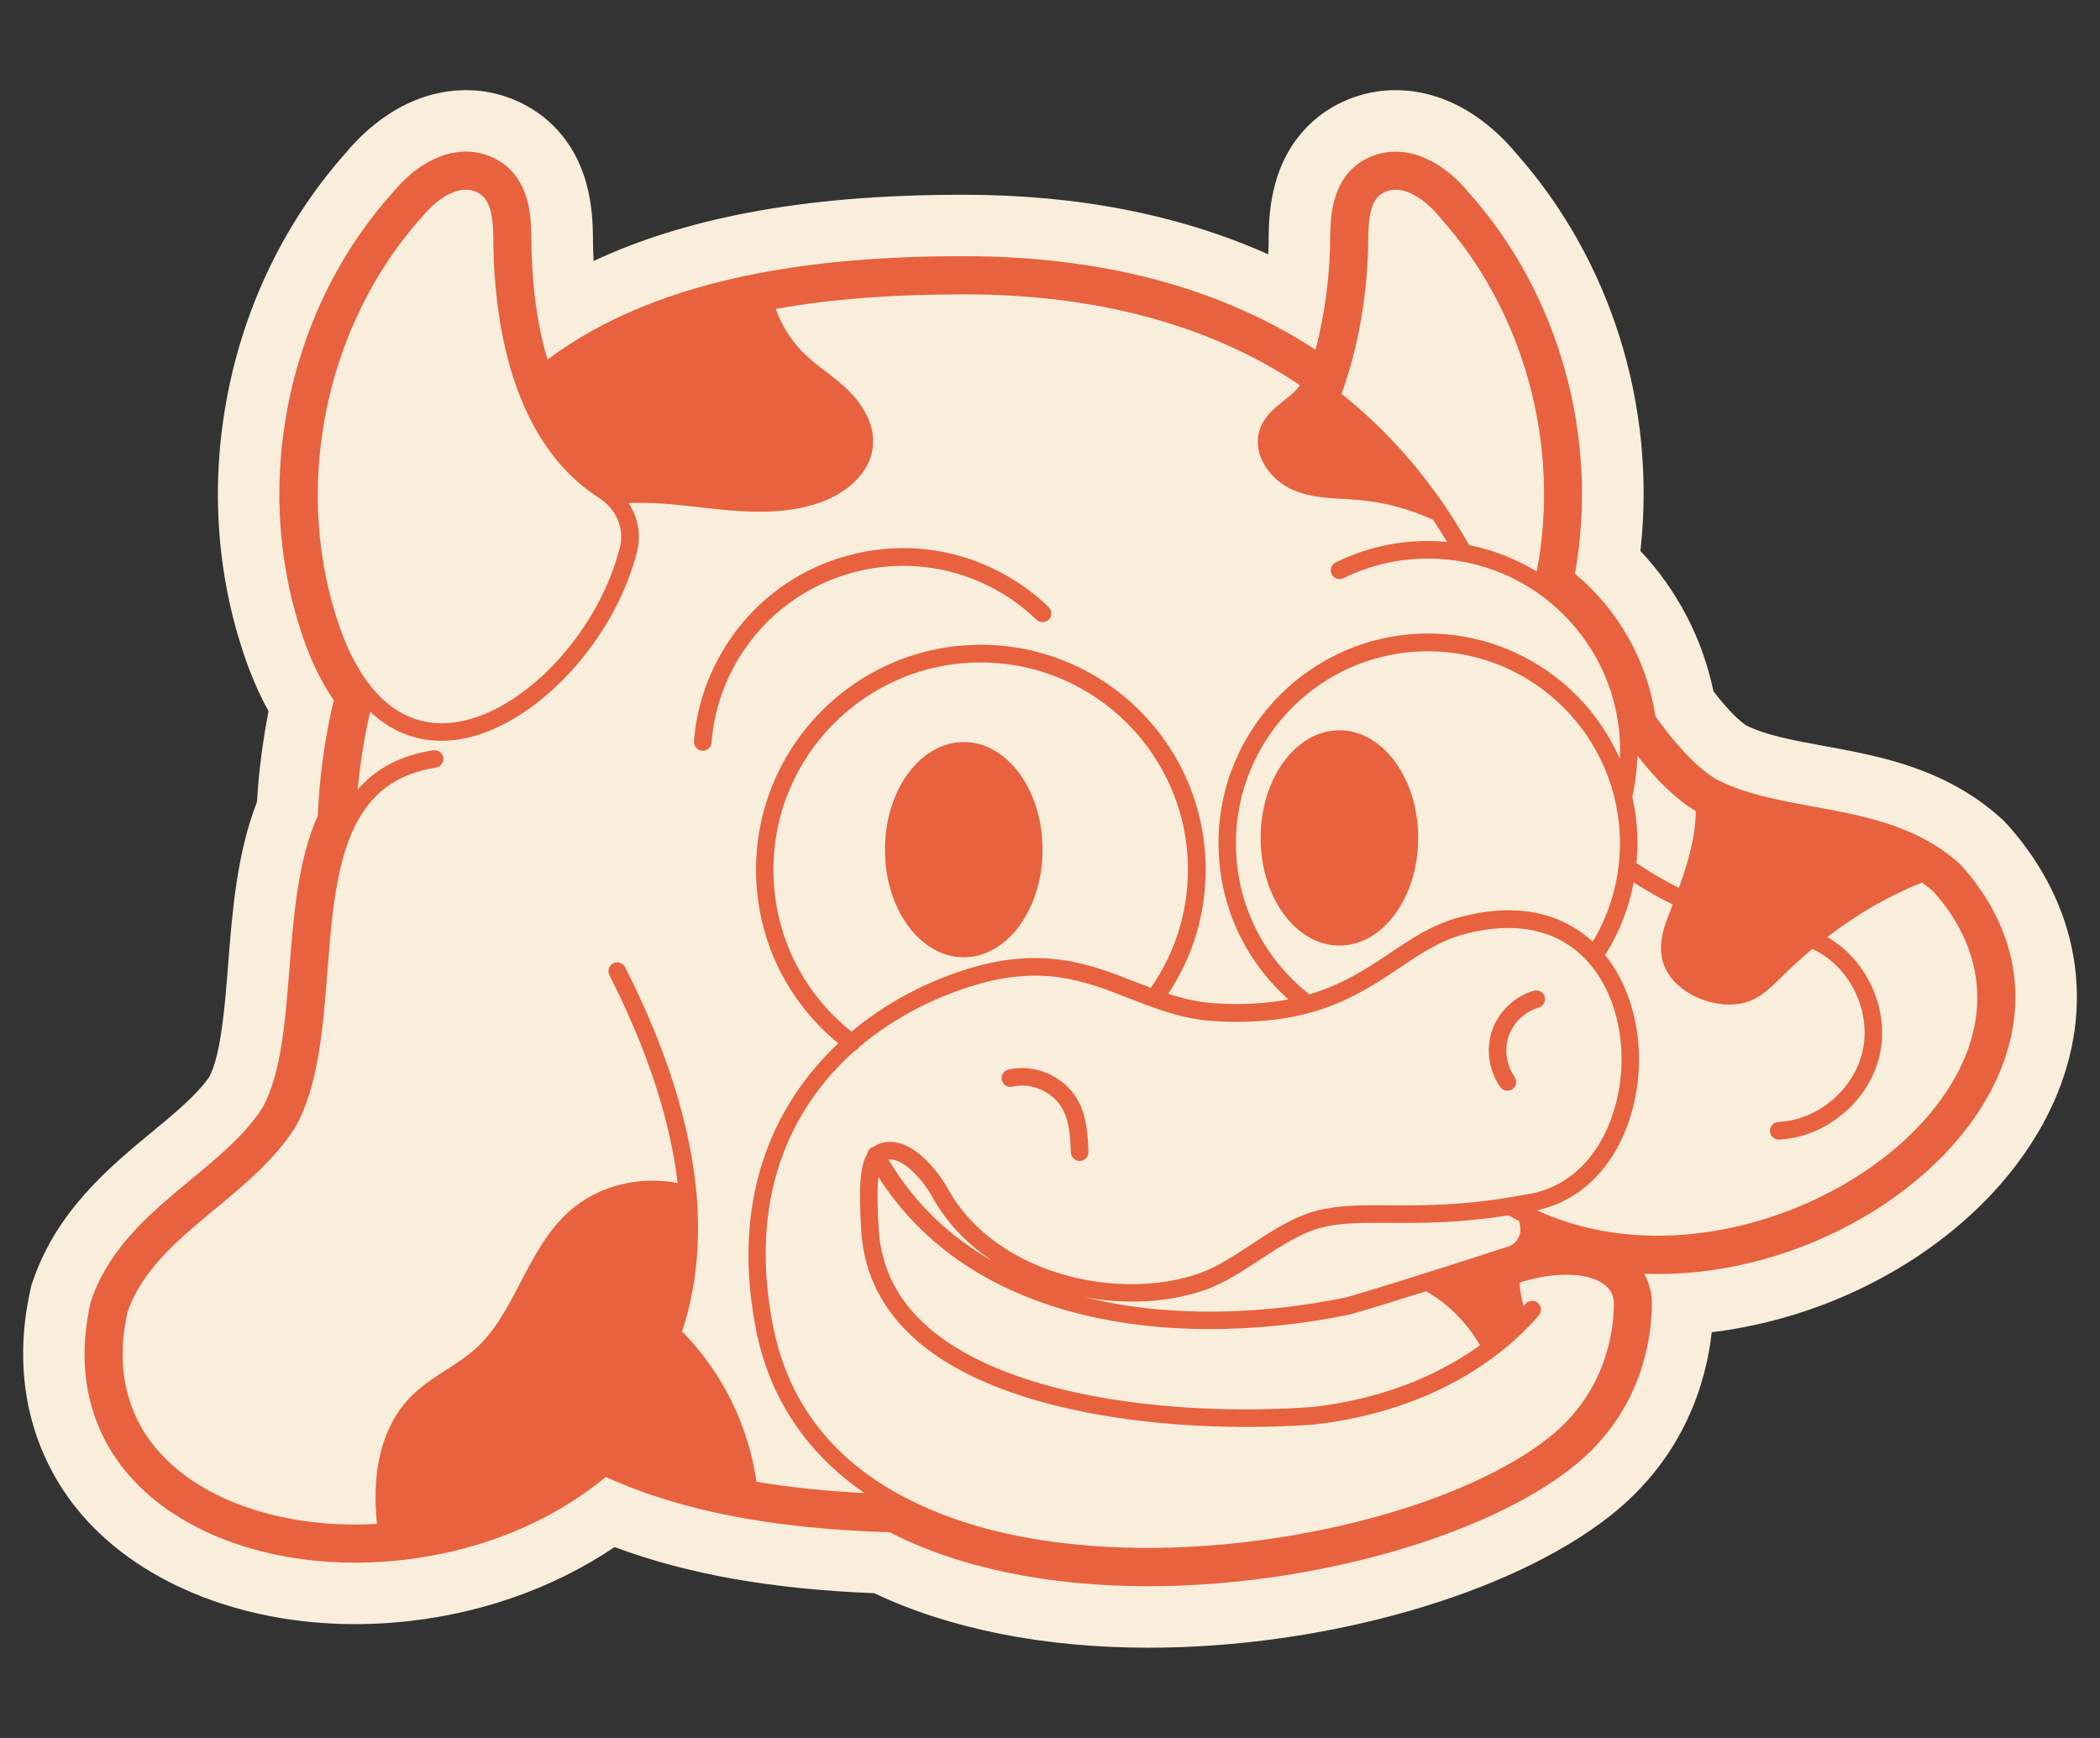 <?xml version="1.0" encoding="UTF-8"?><svg id="uuid-711e134b-e66c-44f4-b3de-109e812a5ff3" xmlns="http://www.w3.org/2000/svg" width="512" height="423.74" viewBox="0 0 512 423.74"><rect x="0" y="0" width="512" height="423.74" fill="#333333" stroke="none"/><path d="m489.34,200.98l-.91-.98-.74-.66c-2.01-1.82-4.24-3.54-6.61-5.11-11.9-7.88-24.9-10.26-36.37-12.36-7.23-1.32-14.07-2.57-18.97-5.01-2.16-1.45-4.84-4.25-7.99-8.34-2.67-12.84-8.83-24.66-17.8-34.2,3.96-35.26-7.18-71.07-30.58-97.26-3.96-4.77-14.25-15.08-29.13-15.08-3.21,0-6.38.5-9.4,1.48-3.04.98-5.91,2.44-8.55,4.34l-.84.65c-11.64,9.23-12,23.28-12.13,28.58v.57c0,1.45-.04,2.92-.11,4.4-21.6-9.64-46.47-14.52-74.24-14.52-20.07,0-37.34,1.45-52.8,4.42-14.02,2.69-26.43,6.57-37.45,11.74-.11-2.19-.16-4.23-.16-6.04v-.5c-.13-5.31-.45-19.37-12.14-28.65l-.82-.62c-5.29-3.82-11.5-5.85-17.97-5.85-14.92,0-25.18,10.3-29.14,15.09-14.7,16.45-24.74,36.94-29.04,59.28-4.35,22.54-2.57,45.49,5.14,66.38l.04.1c1.43,3.79,3.05,7.33,4.84,10.59-1.43,7.33-2.38,14.73-2.82,22.1-4.91,12.58-6.03,26.84-7.02,39.54-.76,9.79-1.71,21.93-4.55,27.39-3.01,4.42-8.14,8.66-14.06,13.56-10.29,8.52-23.08,19.12-28.91,36.05l-.44,1.22-.28,1.3c-4.4,19.7-.42,38.55,11.21,53.1,14.19,17.72,39.59,28.29,67.95,28.29,3.13,0,6.31-.13,9.45-.38,19.75-1.59,38.54-8.06,53.84-18.41,8.79,3.29,18.28,5.83,28.76,7.71,10.51,1.86,21.84,3.03,34.55,3.54,18.34,8.7,41.36,13.29,66.83,13.29,43.1,0,88.41-12.98,112.75-32.28,18.21-14.43,23.32-32.98,24.61-44.64,36.42-4.39,70.23-26.64,83.39-56.13,10.42-23.34,6.27-48.03-11.39-67.73Z" fill="#f8eedb" stroke-width="0"/><path d="m478.16,211l-.26-.29-.29-.26c-1.49-1.34-3.11-2.59-4.82-3.72-9.33-6.18-20.24-8.18-30.79-10.11-8.42-1.54-16.38-3-23.14-6.43l-.34-.17-.17-.09c-5.59-3.41-10.72-9.74-14.74-15.27-2.04-13.61-9.05-26-19.62-34.79,5.96-33.07-3.8-68.31-26-93.03-2.06-2.54-8.8-9.86-17.75-9.86h0c-3.29,0-6.46,1.03-9.18,2.99l-.12.08-.11.09c-6.19,4.86-6.41,12.93-6.52,17.26v.09s0,.09,0,.09c0,9.28-1.29,19.09-3.57,27.68-23.23-15.14-52.06-22.8-85.77-22.8-19.13,0-35.48,1.36-49.99,4.15-20.96,4.01-37.91,10.93-51.49,21.05-3.17-10.59-3.94-21.77-3.94-30.08v-.17c-.1-4.33-.29-12.38-6.54-17.29l-.11-.08-.11-.08c-2.71-1.96-5.88-3-9.18-3-8.97,0-15.69,7.32-17.75,9.86-13,14.47-21.89,32.57-25.7,52.36-3.82,19.86-2.27,40.03,4.48,58.35,1.9,5.04,4.15,9.45,6.73,13.16-2.18,9.31-3.49,18.77-3.9,28.19-4.83,10.85-5.89,24.31-6.91,37.35-.99,12.7-2.02,25.83-6.65,33.98-4.22,6.49-10.6,11.77-17.34,17.36-9.78,8.1-19.89,16.47-24.32,29.47l-.12.36-.08.37c-3.47,15.43-.61,29.45,8.26,40.54,11.36,14.2,32.38,22.67,56.24,22.67,2.73,0,5.5-.11,8.24-.33,20.21-1.63,38.79-8.88,52.91-20.56,9.92,4.49,20.94,7.79,33.52,10.04,10.67,1.89,22.35,3.02,35.69,3.44,16.72,8.61,38.48,13.16,63.08,13.16,39.34,0,81.88-11.94,103.43-29.03,17.44-13.83,19.32-32.51,19.32-39.9,0-2.49-.61-4.99-1.87-7.26,1.13.04,2.28.07,3.43.07,34.94,0,70.51-20.65,82.73-48.02,8.02-17.96,4.87-36.29-8.86-51.6ZM38.51,353.69c-7.79-8.97-10.36-20.63-7.44-33.75,3.61-10.46,12.27-17.63,21.43-25.22,7.04-5.83,14.32-11.86,19.38-19.71,5.75-9.97,6.86-24.24,7.94-38.05,1.03-13.15,2.03-25.88,6.56-35.25.08-.12.14-.26.19-.39,3.69-7.4,9.66-12.63,19.71-14.17,1.17-.18,1.97-1.27,1.79-2.44-.18-1.17-1.28-1.97-2.44-1.79-8.33,1.28-14.21,4.71-18.42,9.58.58-6.35,1.6-12.7,3.04-18.98,5.81,5.49,12.1,7.09,17.45,7.09.52,0,1.04-.02,1.55-.04,18.64-1.06,40.16-22.61,46.07-46.12,0,0,0,0,0,0,1.02-4.07.23-8.31-2.04-11.8,4.88-.22,9.78.19,13.74.63l2.85.32c5.05.57,10.19,1.16,15.29,1.16s10.06-.57,14.92-2.29c5.63-2.01,11.93-6.6,12.71-13.45.72-6.27-3.48-11.41-6.04-13.92-1.75-1.71-3.68-3.19-5.54-4.62-1.81-1.39-3.51-2.7-5.06-4.2-3.12-3.01-5.52-6.76-7.02-10.96,13.36-2.39,28.37-3.56,45.85-3.56,32.5,0,60.05,7.47,81.96,22.15-.31.43-.64.85-1,1.22-.83.87-1.82,1.66-2.87,2.5-2.31,1.85-4.7,3.76-5.83,6.82-2.27,6.15,2.38,12.57,7.99,15,4,1.73,8.28,1.97,12.42,2.2,1.17.07,2.35.13,3.51.23,6.32.54,12.45,2.19,18.25,4.87,1.16,1.75,2.29,3.55,3.38,5.37-1.52-.14-3.06-.22-4.62-.22-7.9,0-15.48,1.76-22.53,5.23-1.06.52-1.5,1.81-.97,2.87.52,1.06,1.81,1.5,2.87.97,6.46-3.18,13.4-4.79,20.64-4.79,25.82,0,46.82,21,46.82,46.82,0,.67-.03,1.34-.06,2-5.06-11.45-14.19-20.7-25.56-25.91-.16-.1-.34-.18-.53-.24-6.33-2.81-13.32-4.39-20.68-4.39-28.17,0-51.09,22.92-51.09,51.1,0,14.75,6.17,28.4,17.05,38.1-5.02.97-10.84,1.39-17.77.97-4.13-.25-7.88-1.16-11.54-2.35,5.98-8.97,9.13-19.38,9.13-30.28,0-30.22-24.59-54.8-54.82-54.8s-54.8,24.58-54.8,54.8c0,16.61,7.28,31.9,20.05,42.37-16.04,15.06-26.34,38.21-20.01,70.03,3.28,16.5,12.31,29.92,26.4,39.62-9.62-.5-18.31-1.41-26.35-2.77-1.89-13.65-8.41-26.84-18.12-36.63,3.37-10.17,4.57-21.45,3.51-33.58,0,0,0,0,0,0,0,0,0,0,0,0-1.51-16.9-7.37-35.48-17.42-55.25-.54-1.05-1.83-1.47-2.88-.94-1.05.54-1.47,1.82-.94,2.88,9.2,18.11,14.8,35.15,16.65,50.7-9.42-1.85-19.5.7-26.41,6.88-5.37,4.8-8.7,11.19-11.92,17.37-3.17,6.08-6.16,11.82-10.91,16.1-2.12,1.92-4.53,3.48-7.09,5.13-3.21,2.08-6.54,4.23-9.27,7.17-5.76,6.18-7.48,14.29-7.92,20-.24,3.15-.18,6.45.19,10.46-22.29,1.28-42.6-5.47-53.36-17.86ZM120.28,57.61c0,11.63,1.42,28.51,8.17,42.88,4.29,9.16,10.22,16.2,17.62,20.92.54.35,1.02.71,1.44,1.08,3.23,2.8,4.63,6.98,3.64,10.92-5.5,21.88-25.2,41.92-42.16,42.89-11.14.62-20.01-6.96-25.64-21.95-12.5-33.86-4.65-74.63,19.62-101.53,2.25-2.83,6.49-6.57,10.6-6.57,1.27,0,2.54.36,3.72,1.22,2.58,2.02,2.89,6.15,2.98,10.16Zm216.22-10.11c5.08-3.68,11.44,1.6,14.47,5.4,20.66,22.9,29.6,55.76,23.7,86.44-5-3.05-10.56-5.26-16.49-6.44-1.75-3.08-3.61-6.12-5.56-9.03,0,0,0,0,0,0,0,0,0,0,0,0-7.25-10.78-15.84-20.11-25.57-27.86,4.16-11.14,6.54-25.01,6.54-38.35.11-4.07.42-8.21,2.91-10.17Zm76.97,150.29c-.11,6.26-1.86,12.4-4.14,18.68-3.59-1.78-7.05-3.81-10.34-6.07.15-1.59.25-3.2.25-4.81,0-3.88-.45-7.65-1.27-11.28.75-3.31,1.15-6.69,1.23-10.08,4.06,5.17,8.76,10.19,14.26,13.56Zm-25.15,31.8c-6.03-5.56-16.25-10.35-32.64-5.92-6.38,1.72-11.4,5.09-16.72,8.65-5.5,3.69-11.45,7.65-19.71,10.11-11.39-8.95-17.92-22.31-17.92-36.83,0-25.82,21-46.82,46.81-46.82s46.82,21,46.82,46.82c0,8.52-2.3,16.76-6.64,24Zm-180.72,21.93c-12.1-9.65-19.03-23.95-19.03-39.49,0-27.86,22.67-50.52,50.52-50.52s50.54,22.67,50.54,50.52c0,10.42-3.15,20.33-9.05,28.8-1.2-.45-2.4-.92-3.61-1.39-11.13-4.35-22.65-8.86-40.96-3.24-9.81,3.01-19.78,8.1-28.41,15.32Zm-19.07,72.08c-6.18-31.06,3.85-53.21,19.84-67.38.35-.14.68-.37.92-.69.05-.06.08-.13.12-.19,8.25-7.02,17.97-12,27.86-15.03,16.88-5.18,27.21-1.14,38.14,3.13,6.35,2.48,12.91,5.05,20.66,5.52,23.65,1.43,35.14-6.27,45.27-13.07,5.01-3.36,9.75-6.53,15.45-8.07,12.72-3.43,23.15-1.19,30.18,6.48,8.39,9.15,10.78,25.01,5.82,38.55-3.84,10.49-11.49,17.2-21.11,18.43-14.04,2.69-24.48,2.63-32.86,2.58-6.53-.04-12.18-.07-17.45,1.23-5.89,1.46-11.27,5-16.48,8.43-4.21,2.77-8.19,5.39-12.24,6.84-19.72,7.08-49.82.45-61.47-20.38-2.17-4.01-7.91-11.58-14.07-11.58-1.67,0-3.01.4-4.08,1.17-.2.05-.39.11-.57.22-.58.33-.93.91-1.03,1.53-1.75,2.89-2.12,8.23-1.43,18.93.67,10.43,5.23,19.38,13.54,26.61,21.64,18.82,65.72,22.77,96.97,20.43,22.62-2.57,42.03-12.02,54.67-26.59.77-.89.68-2.24-.21-3.02-.89-.77-2.24-.68-3.02.21-.16.19-.34.36-.5.55-.54-1.87-.86-3.79-.95-5.74,8.3-2.64,16.36-2.55,20.43.31,1.71,1.21,2.55,2.78,2.55,4.81,0,6.04-1.54,21.33-15.81,32.64-28.53,22.62-100.16,36.3-146.31,19.35-24.07-8.84-38.47-24.39-42.81-46.21Zm25.65-36.64c17.33,27.26,49.1,37.08,80.84,37.08,11.64,0,23.27-1.32,34.18-3.58,3.35-.93,9.65-2.85,18.53-5.65.07.06.14.12.23.16,5.31,3.09,9.82,7.67,12.88,13.01-11.08,8.02-25.1,13.26-40.74,15.04-30.35,2.27-73.11-1.44-93.76-19.4-7.42-6.45-11.48-14.41-12.08-23.65-.27-4.21-.5-9.43-.09-13.01Zm2.43-4.25c.16-.01.31-.03.51-.03,3.24,0,7.87,4.85,10.32,9.37,3.57,6.37,8.7,11.53,14.71,15.48-10.27-5.8-19.09-13.91-25.53-24.82Zm154.02,16.34c.38,2.12-.9,4.22-2.96,4.89-20.38,6.58-34.08,10.87-39.48,12.37-20.27,4.2-43.14,5.06-63.61-.02,10.31,1.86,20.85,1.22,29.52-1.9,4.53-1.63,8.91-4.51,13.14-7.29,4.91-3.23,9.98-6.57,15.16-7.85,4.74-1.18,9.88-1.15,16.39-1.11,7.63.05,16.94.09,29-1.84.85.49,1.71.95,2.58,1.4.09.44.18.88.26,1.35Zm4.14-3.98c10-2.17,17.95-9.6,22.04-20.76,5.24-14.31,2.95-31.03-5.47-41.46,3.44-5.45,5.8-11.44,6.98-17.72,3.05,1.99,6.23,3.78,9.51,5.39-.29.77-.59,1.53-.88,2.31l-.6,1.57c-1.56,4.09-1.8,7.71-.7,10.75,2.2,6.11,9.66,9.77,16.04,9.77,1.47,0,2.88-.19,4.16-.59,3.42-1.08,6.03-3.69,7.94-5.59,2.63-2.63,5.32-5.08,8.06-7.37.29.14.59.27.88.42,8.57,4.46,13.48,14.94,11.41,24.39-2.08,9.44-10.93,16.91-20.58,17.37-1.18.06-2.09,1.06-2.03,2.24.05,1.15,1,2.04,2.14,2.04.03,0,.07,0,.1,0,11.51-.55,22.07-9.46,24.55-20.73,2.41-10.97-3.09-23.09-12.81-28.64,7.39-5.68,15.11-10.13,23.1-13.29.97.69,1.91,1.41,2.74,2.15,14.44,16.17,14.31,35.72-.38,53.67-20.05,24.51-63.2,39.33-96.18,24.11Z" fill="#e8623f" stroke-width="0"/><path d="m171.18,183.04c.06,0,.11,0,.17,0,1.11,0,2.04-.85,2.13-1.97.56-7.18,2.72-13.97,6.41-20.2,13.18-22.2,41.96-29.55,64.16-16.37,3.12,1.85,6.03,4.07,8.64,6.59.85.82,2.21.8,3.03-.06s.79-2.21-.06-3.03c-2.85-2.75-6.03-5.17-9.43-7.19-11.74-6.97-25.49-8.95-38.72-5.57-13.23,3.37-24.35,11.7-31.31,23.44-4.03,6.79-6.38,14.21-7,22.05-.09,1.18.79,2.21,1.97,2.3Z" fill="#e8623f" stroke-width="0"/><ellipse cx="326.56" cy="204.29" rx="19.21" ry="26.24" fill="#e8623f" stroke-width="0"/><ellipse cx="234.97" cy="207.15" rx="19.21" ry="26.24" fill="#e8623f" stroke-width="0"/><path d="m246.82,264.93c4.69-1.11,10.11,1.36,12.35,5.63,1.61,3.08,1.77,6.98,1.92,10.43.05,1.15,1,2.05,2.14,2.05.03,0,.06,0,.09,0,1.18-.05,2.1-1.05,2.05-2.23-.16-3.9-.34-8.31-2.4-12.24-3.15-6.02-10.51-9.37-17.13-7.8-1.15.27-1.86,1.43-1.59,2.58.27,1.15,1.43,1.86,2.58,1.59Z" fill="#e8623f" stroke-width="0"/><path d="m367.52,265.92c.43,0,.86-.13,1.24-.4.96-.68,1.19-2.02.51-2.98-2.02-2.85-2.57-6.67-1.42-9.96,1.15-3.3,3.95-5.95,7.3-6.93,1.13-.33,1.79-1.52,1.46-2.65-.33-1.14-1.52-1.79-2.65-1.46-4.66,1.35-8.55,5.04-10.15,9.63-1.6,4.59-.84,9.89,1.97,13.85.42.59,1.08.9,1.75.9Z" fill="#e8623f" stroke-width="0"/></svg>